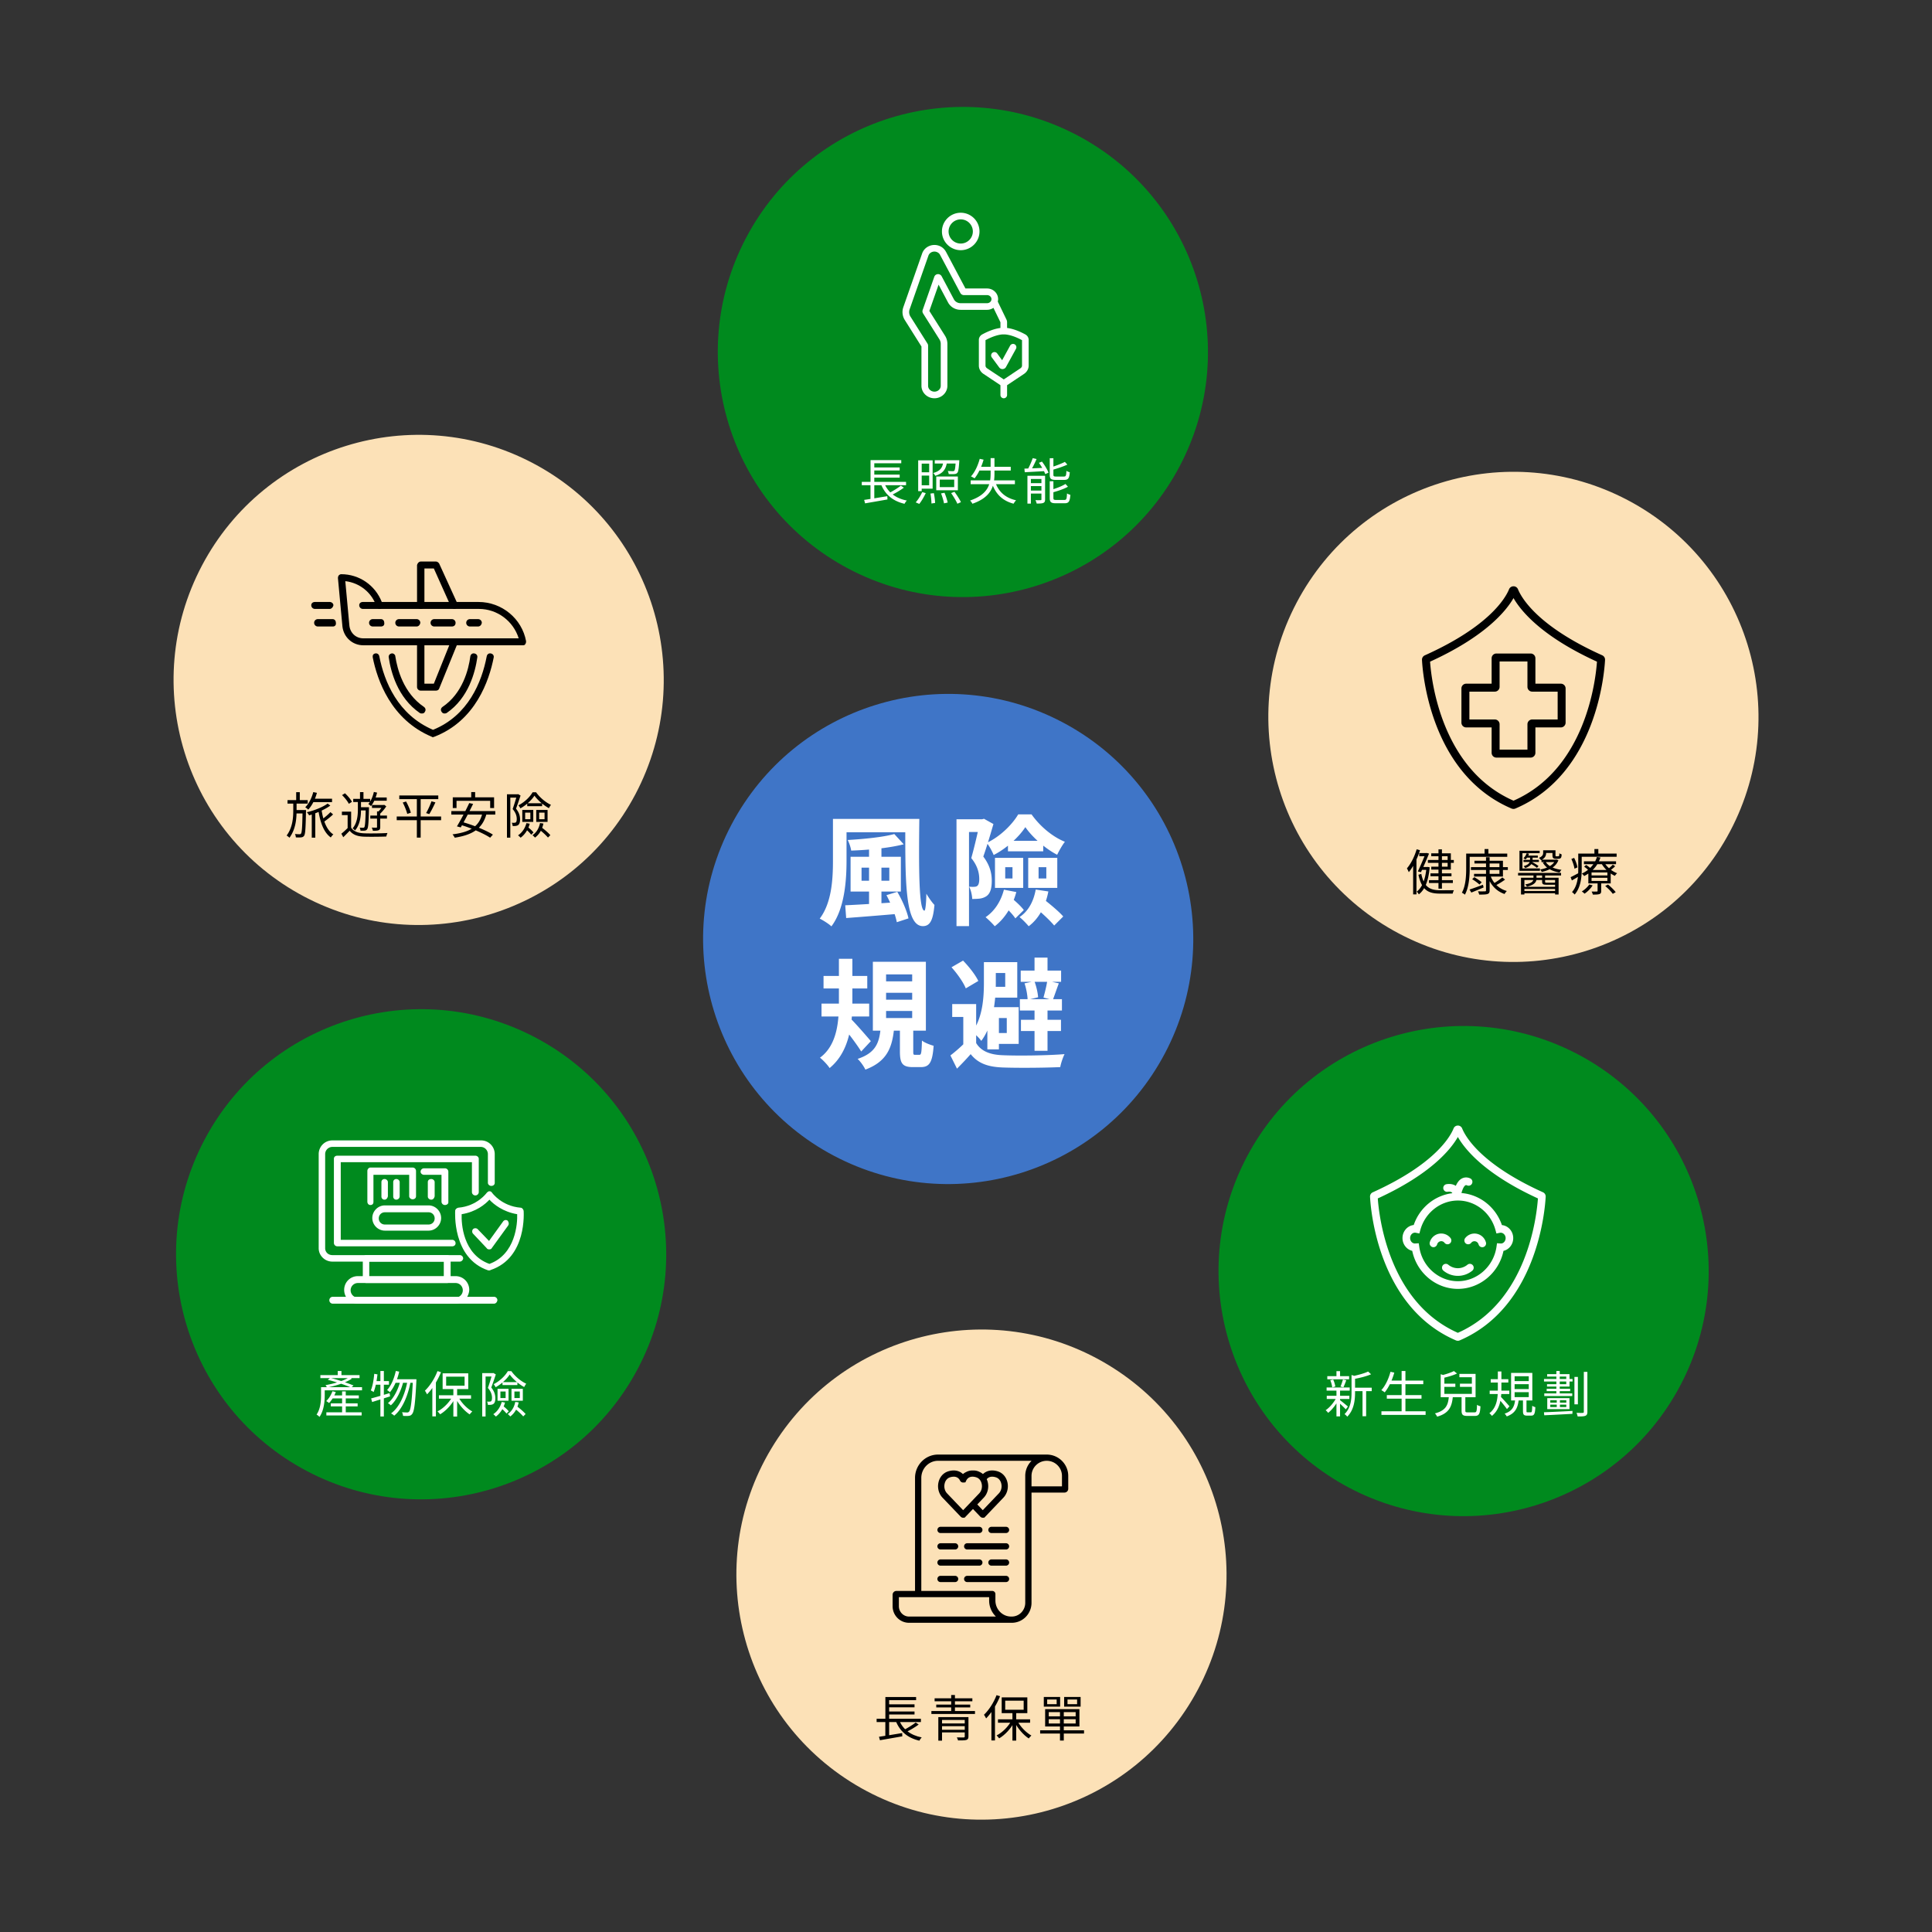 <svg xmlns="http://www.w3.org/2000/svg" width="781" height="781" fill="none" viewBox="0 0 781 781">
  <rect x="0" y="0" width="781" height="781" fill="#333333" stroke="none"/>
  <circle cx="383.297" cy="379.582" r="99.057" fill="#3F75C7" transform="rotate(27.805 383.297 379.582)"/>
  <circle cx="389.242" cy="142.298" r="99.057" fill="#008A1E" transform="rotate(27.805 389.242 142.298)"/>
  <g clip-path="url(#a)">
    <path fill="#fff" d="M388.371 86c-4.188 0-7.597 3.388-7.597 7.567s3.409 7.567 7.597 7.567c4.174 0 7.583-3.388 7.583-7.567S392.545 86 388.371 86Zm0 12.455c-2.711 0-4.912-2.196-4.912-4.888 0-2.692 2.201-4.888 4.912-4.888 2.697 0 4.898 2.196 4.898 4.888 0 2.692-2.201 4.888-4.898 4.888Zm26.09 36.724c-3.409-1.849-5.892-2.424-7.355-2.599v-2.303c0-.375-.081-.75-.255-1.098l-3.503-7.259c.081-.322.134-.657.134-.991 0-2.384-1.999-4.313-4.469-4.313h-8.737l-7.824-14.745-.175-.295a5.169 5.169 0 0 0-2.899-2.304c-2.724-.857-5.69.563-6.603 3.174l-7.596 21.697a6.025 6.025 0 0 0 .604 5.263l6.71 10.661v15.884c0 2.786 2.362 5.049 5.248 5.049 2.885 0 5.234-2.263 5.234-5.049v-16.942a6.157 6.157 0 0 0-.94-3.268l-6.348-10.045 3.731-10.633 3.812 7.178c.98 1.848 2.939 3 5.087 3h10.696c.966 0 1.852-.308 2.577-.803l2.832 5.839v2.303c-1.463.175-3.946.75-7.355 2.599-.845.455-1.369 1.312-1.369 2.223v10.393c0 1.312.685 2.544 1.852 3.335l6.872 4.58v3.951c0 .736.604 1.339 1.342 1.339.738 0 1.342-.603 1.342-1.339v-3.951l6.872-4.58c1.154-.777 1.852-2.023 1.852-3.335v-10.393c0-.911-.524-1.768-1.369-2.223Zm-15.448-12.616h-10.696c-1.155 0-2.202-.603-2.712-1.567l-4.952-9.322a1.664 1.664 0 0 0-1.57-.857 1.622 1.622 0 0 0-1.409 1.085l-4.684 13.393c-.175.455-.108.964.147 1.393l6.617 10.486a3.44 3.44 0 0 1 .537 1.835v16.942c0 1.312-1.141 2.37-2.55 2.37-1.409 0-2.564-1.058-2.564-2.37v-16.192c0-.308-.08-.603-.241-.857l-6.885-10.915a3.396 3.396 0 0 1-.336-2.96l7.597-21.697c.348-1.004 1.342-1.634 2.415-1.634.282 0 .564.041.832.134.591.188 1.101.576 1.396 1.085l8.254 15.509c.282.536.832.871 1.436.871h9.368c.98 0 1.785.723 1.785 1.634 0 .897-.805 1.634-1.785 1.634Zm14.132 25.232c0 .415-.241.817-.657 1.098l-6.724 4.487-6.724-4.487c-.416-.281-.658-.683-.658-1.098v-10.286c4.59-2.491 7.248-2.33 7.248-2.33l.134.013.121-.013c.027.013 2.67-.161 7.26 2.33v10.286Z"/>
    <path fill="#fff" d="m410.703 141.005-4.027 7.339a1.596 1.596 0 0 1-1.328.844c-.041.013-.068.013-.108.013a1.642 1.642 0 0 1-1.315-.67l-3.006-4.071a1.344 1.344 0 0 1 .295-1.875c.59-.442 1.436-.308 1.879.281l2.013 2.759 3.234-5.906a1.361 1.361 0 0 1 1.826-.536c.644.362.886 1.179.537 1.822Z"/>
  </g>
  <circle cx="611.789" cy="289.795" r="99.057" fill="#FCE1B7" transform="rotate(27.805 611.789 289.795)"/>
  <circle cx="591.656" cy="513.826" r="99.057" fill="#008A1E" transform="rotate(27.805 591.656 513.826)"/>
  <path fill="#008A1E" d="M257.862 553.238c-25.52 48.391-85.436 66.932-133.827 41.412-48.39-25.519-66.931-85.435-41.412-133.826 25.519-48.391 85.436-66.932 133.826-41.412 48.391 25.519 66.932 85.435 41.413 133.826Z"/>
  <circle cx="396.753" cy="636.521" r="99.057" fill="#FCE1B7" transform="rotate(30.888 396.753 636.521)"/>
  <circle cx="169.242" cy="274.856" r="99.057" fill="#FCE1B7" transform="rotate(27.805 169.242 274.856)"/>
  <g clip-path="url(#b)">
    <path fill="#000" d="M175.047 298c-.166 0-.331 0-.497-.165-16.572-6.935-22.04-22.951-23.863-32.033-.166-.825.166-1.486.994-1.651.829-.165 1.492.33 1.657 1.156 1.989 10.237 7.458 23.612 21.709 29.721 14.251-5.779 19.72-19.319 21.709-29.721.165-.826.828-1.321 1.657-1.156.828.165 1.325.826 1.16 1.651-1.823 9.247-7.292 25.593-24.029 32.033-.166 0-.331.165-.497.165Z"/>
    <path fill="#000" d="M179.687 288.423c-.497 0-.828-.165-1.16-.66-.497-.661-.331-1.486.332-1.982 8.12-5.448 10.605-15.19 11.268-20.474.166-.826.829-1.321 1.657-1.156.829.165 1.326.826 1.16 1.651-.828 5.779-3.48 16.347-12.428 22.456-.332.165-.663.165-.829.165Zm-9.114 0c-.332 0-.497 0-.829-.165-9.114-6.274-11.766-16.842-12.594-22.456-.166-.825.331-1.486 1.16-1.651.663-.165 1.491.495 1.491 1.156.829 5.284 3.315 14.86 11.6 20.474.663.496.829 1.321.332 1.982-.166.495-.663.66-1.16.66Zm40.931-27.574h-64.628c-4.474 0-7.954-3.302-8.452-7.595l-1.822-19.649c0-.331.165-.826.331-.991.331-.33.663-.495.994-.495 7.292 0 13.755 4.458 16.406 11.228h39.109c9.445 0 17.565 6.769 19.222 15.851 0 .33 0 .825-.331 1.156 0 .33-.497.495-.829.495Zm-71.92-25.923 1.658 17.997c.331 2.972 2.651 5.119 5.634 5.119h62.806c-2.155-6.935-8.618-11.888-16.075-11.888h-40.103c-.662 0-1.16-.331-1.325-.991-1.823-5.614-6.795-9.577-12.595-10.237Z"/>
    <path fill="#000" d="M193.275 253.253h-3.314c-.828 0-1.491-.66-1.491-1.486 0-.825.663-1.486 1.491-1.486h3.314c.829 0 1.492.661 1.492 1.486-.166.991-.829 1.486-1.492 1.486Zm-10.605 0h-7.125c-.829 0-1.492-.66-1.492-1.486 0-.825.663-1.486 1.492-1.486h7.125c.829 0 1.492.661 1.492 1.486 0 .991-.663 1.486-1.492 1.486Zm-14.251 0h-7.126c-.828 0-1.491-.66-1.491-1.486 0-.825.663-1.486 1.491-1.486h7.126c.828 0 1.491.661 1.491 1.486-.165.991-.828 1.486-1.491 1.486Zm-14.418 0h-3.314c-.829 0-1.492-.66-1.492-1.486 0-.825.663-1.486 1.492-1.486h3.314c.829 0 1.326.661 1.326 1.486.165.991-.497 1.486-1.326 1.486Zm-.497-7.099h-6.794a1.483 1.483 0 0 1-1.491-1.487c0-.825.663-1.32 1.491-1.32h6.794c.829 0 1.326.66 1.326 1.32 0 .826-.663 1.487-1.326 1.487Zm30.16-.001c-.497 0-.994-.33-1.326-.825l-6.96-15.521h-3.811v14.86c0 .826-.663 1.486-1.492 1.486-.828 0-1.491-.66-1.491-1.486v-16.181c.166-.826.829-1.486 1.491-1.486h6.132c.497 0 .994.33 1.326.826l7.457 16.346c.331.661 0 1.486-.663 1.816-.332.165-.497.165-.663.165Zm-7.457 33.024h-6.132a1.483 1.483 0 0 1-1.491-1.486v-18.163c0-.826.663-1.486 1.491-1.486.829 0 1.492.66 1.492 1.486v16.842h3.811l6.96-17.337c.332-.661 1.16-.991 1.823-.826.663.33.994 1.156.829 1.816l-7.457 18.328c-.166.496-.663.826-1.326.826Zm-41.594-25.924h-6.131c-.829 0-1.492-.66-1.492-1.486 0-.825.663-1.486 1.492-1.486h5.965c.829 0 1.326.661 1.326 1.486.166.991-.497 1.486-1.16 1.486Zm-1.326-7.099h-5.965a1.483 1.483 0 0 1-1.492-1.487c0-.825.663-1.32 1.492-1.32h5.965c.829 0 1.492.66 1.492 1.32-.166.826-.829 1.487-1.492 1.487Z"/>
  </g>
  <path fill="#fff" d="M339.509 331.039h28.8v5.394h-28.8v-5.394Zm-2.793 0h5.49v16.856c0 8.042-.77 19.504-6.116 26.584-.963-.963-3.42-2.504-4.72-3.131 4.912-6.501 5.346-16.181 5.346-23.453v-16.856Zm29.233 0h5.683c-.241 19.023-.241 37.083 2.07 37.083.386 0 .723-2.986.771-6.839.963 1.589 2.264 3.516 3.275 4.527-.53 5.876-1.638 8.573-4.672 8.573-7.609 0-7.079-20.42-7.127-43.344Zm-14.641 11.317h5.009v25.284h-5.009v-25.284Zm-3.034 8.38v5.298h11.221v-5.298h-11.221Zm-4.431-4.382h20.324v14.062h-20.324v-14.062Zm17.675-9.199 3.805 4.142c-5.972 1.541-14.256 2.312-21.239 2.552-.144-1.204-.818-3.13-1.396-4.286 6.694-.385 14.303-1.156 18.83-2.408Zm-19.842 28.8c5.491-.241 13.822-.771 21.768-1.301v4.72c-7.609.674-15.603 1.3-21.382 1.734l-.386-5.153Zm16.664-4.094 4.382-1.348c1.975 3.323 3.901 7.753 4.527 10.739l-4.72 1.541c-.529-2.889-2.311-7.464-4.189-10.932Zm49.122-21.961h14.256v4.238h-14.256V339.9Zm-1.107 10.644v4.575h2.937v-4.575h-2.937Zm-4.142-3.757h11.414v12.136h-11.414v-12.136Zm17.626 3.757v4.575h3.131v-4.575h-3.131Zm-4.19-3.757H427.4v12.136h-11.751v-12.136Zm-9.824 12.859 5.009.963c-1.542 5.827-4.672 10.739-8.717 13.822-.771-.964-2.649-2.794-3.709-3.66 3.66-2.457 6.213-6.454 7.417-11.125Zm-.096 6.453 3.226-3.034c1.734 1.397 3.901 3.419 4.913 4.816l-3.42 3.371c-.915-1.445-2.986-3.612-4.719-5.153Zm12.955-6.501 5.104.77c-1.155 6.068-3.852 10.98-7.946 14.063-.77-.964-2.649-2.89-3.708-3.709 3.564-2.359 5.683-6.309 6.55-11.124Zm-.723 6.79 3.516-3.227c2.745 2.119 6.549 5.25 8.331 7.321l-3.66 3.66c-1.733-2.119-5.345-5.442-8.187-7.754Zm-3.467-32.026c-2.649 4.045-7.61 8.62-12.811 11.269-.578-1.445-1.782-3.66-2.793-4.912 5.297-2.456 10.258-7.32 12.714-11.51h5.394c3.371 4.768 8.428 9.054 13.485 11.077-1.108 1.396-2.312 3.563-3.131 5.249-4.768-2.456-10.017-7.031-12.858-11.173Zm-27.837-3.179h11.173v5.153h-6.116v38.047h-5.057v-43.2Zm9.392 0h.963l.77-.192 3.805 2.119c-1.204 4.141-2.745 9.391-4.094 13.147 2.842 3.757 3.42 7.032 3.42 9.825 0 3.082-.626 5.105-2.119 6.164-.771.53-1.686.867-2.745 1.012-.819.096-1.927.144-3.035.144-.048-1.396-.481-3.564-1.252-4.96.819.048 1.445.096 1.975.048.53 0 1.011-.096 1.348-.385.53-.434.771-1.397.771-2.746 0-2.263-.578-5.249-3.227-8.476 1.252-4.334 2.745-10.98 3.42-14.062v-1.638Zm-63.138 63.346h17.675v5.057h-17.675v-5.057Zm-.818 11.173h19.263v5.201h-19.263v-5.201Zm7.031-18.108h5.442v17.386c0 9.006-1.108 20.13-9.199 26.776-.77-1.204-2.6-3.178-3.901-4.189 7.176-5.25 7.658-15.267 7.658-22.587v-17.386Zm4.671 24.128c1.638 1.493 7.032 7.706 8.236 9.15l-3.901 4.19c-1.782-2.937-5.828-8.235-7.898-10.643l3.563-2.697Zm14.4-10.402v2.793h10.547v-2.793h-10.547Zm0 7.368v2.841h10.547v-2.841h-10.547Zm0-14.785v2.793h10.547v-2.793h-10.547Zm-5.346-5.105h21.431v27.836h-21.431v-27.836Zm10.933 26.054h5.393v10.066c0 1.348.049 1.493.771 1.493h1.686c.77 0 .915-.675 1.059-5.779 1.011.866 3.323 1.733 4.72 2.119-.482 6.886-1.782 8.62-5.201 8.62h-3.227c-4.286 0-5.201-1.637-5.201-6.357v-10.162Zm-7.802.964h5.442c-.771 7.513-2.745 13.244-11.607 16.567-.578-1.301-2.022-3.323-3.13-4.335 7.465-2.456 8.717-6.694 9.295-12.232Zm38.624-9.921v17.674h-5.202v-12.473h-4.478v-5.201h9.68Zm0 15.748c1.926 3.227 5.538 4.72 10.547 4.912 6.068.289 18.252.145 25.187-.433-.626 1.252-1.493 3.708-1.734 5.249-6.26.289-17.241.385-23.405.145-5.924-.241-9.873-1.686-12.811-5.394-1.637 1.878-3.419 3.756-5.538 5.875l-2.649-5.345a59.248 59.248 0 0 0 5.731-5.009h4.672Zm-9.969-30.63 4.671-2.697c2.36 2.408 5.057 5.828 6.165 8.236l-5.057 2.986c-.963-2.408-3.468-5.972-5.779-8.525Zm13.099-2.07h4.816v8.331c0 6.743-.915 16.904-5.875 23.502-.675-1.011-2.649-2.986-3.661-3.564 4.287-5.923 4.72-14.159 4.72-20.034v-8.235Zm2.938 0h10.547v14.351h-10.547v-4.382h5.683v-5.587h-5.683v-4.382Zm.867 18.204h10.258v14.833h-10.258v-4.382h5.442v-6.069h-5.442v-4.382Zm-2.408 0h4.671v17.048h-4.671v-17.048Zm13.484-14.785h16.327v4.527h-16.327v-4.527Zm.097 19.89h16.181v4.527h-16.181v-4.527Zm-.434-8.332h17.001v4.575h-17.001v-4.575Zm5.924-16.808h5.249v7.562h-5.249v-7.562Zm0 18.446h5.249v19.215h-5.249v-19.215Zm-4.045-8.043 3.997-.867c.77 2.023 1.396 4.768 1.493 6.502l-4.238 1.011c-.048-1.83-.53-4.527-1.252-6.646Zm9.198-1.06 4.671 1.06c-.915 2.408-1.781 5.009-2.456 6.742l-3.756-1.011c.53-1.878 1.252-4.768 1.541-6.791ZM348.37 194.8h17.9v1.34h-17.9v-1.34Zm4.36-5.84h10.96v1.22h-10.96v-1.22Zm0 2.9h10.96v1.22h-10.96v-1.22Zm-3.4 10.22c2.3-.32 5.94-.94 9.36-1.5l.06 1.32c-3.2.58-6.64 1.16-9.04 1.58l-.38-1.4Zm8.08-6.92c1.4 3.76 4.56 6.28 9.18 7.18-.32.3-.74.9-.94 1.32-4.84-1.12-7.98-3.86-9.6-8.14l1.36-.36Zm6.76 1.16 1.2.82c-1.5 1.12-3.5 2.28-5.06 3.02l-1.02-.8c1.52-.76 3.64-2.06 4.88-3.04ZM351.91 186h12.42v1.28h-10.9v8.08h-1.52V186Zm-.02 9.22h1.54v6.88l-1.54.18v-7.06Zm19.28-9.14h1.42v12.46h-1.42v-12.46Zm.76 0h5.08v11.46h-5.08v-1.38h3.68v-8.74h-3.68v-1.34Zm-.02 4.84h4.42v1.34h-4.42v-1.34Zm5.96-4.88h8.96v1.34h-8.96v-1.34Zm8.48 0h1.44s0 .38-.02.58c-.2 2.9-.38 4.1-.82 4.56-.3.32-.66.42-1.18.46-.46.04-1.34.04-2.26 0-.04-.38-.18-.9-.38-1.26.86.08 1.68.1 2 .1.3 0 .48-.04.62-.18.3-.3.46-1.32.6-4.06v-.2Zm-5 .42h1.5c-.36 2.92-1.34 4.84-4.78 5.88-.14-.34-.52-.86-.84-1.12 3.06-.84 3.86-2.4 4.12-4.76Zm-1.46 7.42v3.04h5.84v-3.04h-5.84Zm-1.42-1.26h8.74v5.56h-8.74v-5.56Zm-2.34 6.9 1.38-.16c.26 1.3.48 2.96.5 3.96l-1.48.22c0-1.02-.16-2.72-.4-4.02Zm4.28-.06 1.4-.26c.54 1.24 1.08 2.92 1.28 3.96l-1.48.32c-.18-1.02-.68-2.74-1.2-4.02Zm4.08-.12 1.34-.54c.96 1.3 2.12 3.08 2.62 4.2l-1.44.64c-.46-1.12-1.58-2.96-2.52-4.3Zm-11.68-.4 1.42.4c-.7 1.5-1.7 3.22-2.62 4.36l-1.44-.62c.92-1.02 1.96-2.68 2.64-4.14Zm19.58-4.74h17.88v1.52h-17.88v-1.52Zm3.66-8.72 1.56.34c-.84 2.94-2.16 5.74-3.66 7.56-.32-.24-1.06-.62-1.44-.8 1.56-1.7 2.8-4.36 3.54-7.1Zm-.2 3.24h12.74v1.5h-13.46l.72-1.5Zm6.36 5.8c1.22 4.02 4 6.72 8.54 7.72-.34.32-.78.96-1.02 1.38-4.7-1.24-7.48-4.16-8.9-8.76l1.38-.34Zm-1.76-9.32h1.56v6.24c0 4.6-.94 9.44-8.92 12.2-.16-.38-.62-1-.94-1.3 7.48-2.54 8.3-6.84 8.3-10.92v-6.22Zm17.02 0 1.56.36c-.72 1.66-1.66 3.6-2.46 4.86l-1.28-.38c.76-1.28 1.7-3.38 2.18-4.84Zm-3.36 4.24c2.1-.06 5.28-.2 8.42-.34l-.02 1.34c-2.98.18-6.08.34-8.26.46l-.14-1.46Zm1.22 2.9h6.34v1.28h-4.94v9.96h-1.4v-11.24Zm5.66 0h1.48v9.54c0 .76-.16 1.18-.7 1.42-.56.24-1.44.26-2.7.26-.08-.4-.3-1-.5-1.38.94.04 1.8.02 2.08 0 .26 0 .34-.06.34-.32v-9.52Zm-5 2.98h5.78v1.18h-5.78v-1.18Zm0 3h5.78v1.2h-5.78v-1.2Zm8.36-13.08h1.48v6.62c0 .64.16.78 1.08.78h3.18c.78 0 .92-.34 1-2.32.32.26.92.48 1.36.58-.18 2.44-.62 3.1-2.24 3.1h-3.44c-1.92 0-2.42-.46-2.42-2.12v-6.64Zm6.12 1.48 1 1.1c-1.7.8-4.1 1.58-6.16 2.16-.08-.32-.28-.76-.46-1.06 1.98-.62 4.26-1.5 5.62-2.2Zm-6.12 7.82h1.48v6.76c0 .68.18.8 1.14.8h3.28c.86 0 .98-.38 1.08-2.64.34.24.94.48 1.36.56-.2 2.7-.64 3.42-2.32 3.42h-3.56c-1.94 0-2.46-.46-2.46-2.12v-6.78Zm6.36 1.1 1 1.12c-1.68.96-4.24 1.78-6.4 2.36-.08-.3-.3-.78-.46-1.08 2.08-.6 4.5-1.52 5.86-2.4Zm-10.74-8.54 1.24-.5c1.06 1.4 2.18 3.24 2.64 4.48l-1.32.58c-.42-1.22-1.5-3.14-2.56-4.56Zm127.1 373.86h7.44v1.4h-7.44v-1.4Zm-10.52-4.66h8.82v1.28h-8.82v-1.28Zm-.22 7.94h9.14v1.3h-9.14v-1.3Zm-.06-3.36h9.34v1.28h-9.34v-1.28Zm14.52.64h1.46v10.98h-1.46v-10.98Zm-10.54-7.24h1.46v2.68h-1.46v-2.68Zm0 7.64h1.46v10.66h-1.46v-10.66Zm6.1-6.08 1.84.56c-.02.16-.14.24-.42.28v6.18c0 3-.36 7.06-3.18 9.84-.18-.34-.72-.84-1.08-1.04 2.56-2.52 2.84-5.98 2.84-8.82v-7Zm6.7-1.4 1.2 1.1c-1.88.84-4.68 1.52-7.08 1.94-.08-.32-.28-.84-.46-1.14 2.24-.48 4.88-1.18 6.34-1.9Zm-11.48 11.48c.64.44 2.82 2.22 3.32 2.68l-.88 1.12c-.64-.74-2.52-2.5-3.26-3.12l.82-.68Zm-3.82-7.98 1.18-.26c.42.88.76 2.06.86 2.82l-1.26.34c-.06-.78-.38-1.98-.78-2.9Zm5.12-.3 1.36.3c-.38 1-.8 2.12-1.16 2.86l-1.2-.28c.36-.8.78-2.04 1-2.88Zm-2.6 7.26 1.08.42c-1.02 2.22-2.86 4.58-4.46 5.82-.24-.34-.68-.82-1.02-1.06 1.62-1.06 3.44-3.22 4.4-5.18Zm21.22-6.8h13.86v1.46h-13.86v-1.46Zm-.88 5.86h14.02v1.44h-14.02v-1.44Zm-2.18 6.54h17.86v1.46h-17.86v-1.46Zm8.16-16.28h1.54v17.02h-1.54v-17.02Zm-4.5.32 1.54.34c-.88 3.1-2.28 6.06-3.88 7.98-.3-.26-.98-.7-1.36-.9 1.64-1.78 2.94-4.56 3.7-7.42Zm20.3 8.92h12.6v-6.72h-5.04v-1.36h6.54v9.44h-14.1v-1.36Zm5.34-9.22 1.26 1c-1.6.78-3.86 1.4-5.8 1.84-.08-.32-.28-.8-.46-1.1 1.8-.46 3.86-1.12 5-1.74Zm-5.34 1.28 1.48.46v8.22h-1.48v-8.68Zm.84 3.82h5.08v1.3h-5.08v-1.3Zm6.94 0h5.58v1.3h-5.58v-1.3Zm.66 5.06h1.52v5.84c0 .6.14.7.96.7h2.74c.82 0 .94-.38 1.02-3.06.32.26.98.5 1.4.6-.18 3.12-.62 3.9-2.28 3.9h-3.04c-1.84 0-2.32-.48-2.32-2.14v-5.84Zm-5.14.12h1.62c-.4 4.02-1.44 6.76-6.36 8.16-.16-.4-.58-1.02-.9-1.32 4.52-1.16 5.34-3.44 5.64-6.84Zm16.92-6.98h7.12v1.34h-7.12v-1.34Zm-.42 4.62h7.94v1.38h-7.94v-1.38Zm3.3-7.74h1.44v6.9c0 3.54-.32 8.22-3.84 11.06-.2-.32-.68-.82-1.02-1.1 3.28-2.44 3.42-6.84 3.42-9.94v-6.92Zm1.1 10.14c.68.62 3.06 3.3 3.6 3.94l-1.02 1.12c-.7-1.04-2.7-3.48-3.5-4.34l.92-.72Zm5.68-5v1.98h5.72v-1.98h-5.72Zm0 3.22v2h5.72v-2h-5.72Zm0-6.44v1.96h5.72v-1.96h-5.72Zm-1.42-1.34h8.58v11.14h-8.58V555Zm4.8 10.54h1.42v4.84c0 .48.04.54.48.54h1.28c.42 0 .5-.3.56-2.66.28.26.88.48 1.26.58-.12 2.74-.48 3.42-1.68 3.42h-1.64c-1.36 0-1.68-.44-1.68-1.86v-4.86Zm-3.16.28h1.44c-.36 3.2-1.32 5.5-4.84 6.76-.16-.32-.56-.86-.86-1.12 3.2-1.04 3.98-3 4.26-5.64Zm23.96-9.2h1.4v11.08h-1.4v-11.08Zm3.8-2.04h1.44v16.14c0 .94-.24 1.36-.8 1.6-.58.24-1.52.3-3.14.28-.06-.38-.26-1.04-.46-1.46 1.16.04 2.2.04 2.52.02.32-.02.44-.12.44-.44v-16.14Zm-16.1 2.86h11.54v1.04h-11.54v-1.04Zm1.08 3.96h9.5v.96h-9.5v-.96Zm-.96 1.88h11.3v1.06h-11.3v-1.06Zm5.04 2.24h1.28v3.82h-1.28v-3.82Zm-.16-11.3h1.36v9.72h-1.36v-9.72Zm-5.02 16.68c2.8-.1 7.26-.3 11.54-.54l-.04 1.18c-4.14.22-8.52.46-11.38.58l-.12-1.22Zm1.3-15.4h9.04v5.02h-9.1v-.96h7.78v-3.1h-7.72v-.96Zm1.26 12.32v.98h6.48v-.98h-6.48Zm0-1.78v.96h6.48v-.96h-6.48Zm-1.22-.84h8.98v4.44h-8.98v-4.44Z"/>
  <path fill="#000" d="M354.37 694.8h17.9v1.34h-17.9v-1.34Zm4.36-5.84h10.96v1.22h-10.96v-1.22Zm0 2.9h10.96v1.22h-10.96v-1.22Zm-3.4 10.22c2.3-.32 5.94-.94 9.36-1.5l.06 1.32c-3.2.58-6.64 1.16-9.04 1.58l-.38-1.4Zm8.08-6.92c1.4 3.76 4.56 6.28 9.18 7.18-.32.3-.74.9-.94 1.32-4.84-1.12-7.98-3.86-9.6-8.14l1.36-.36Zm6.76 1.16 1.2.82c-1.5 1.12-3.5 2.28-5.06 3.02l-1.02-.8c1.52-.76 3.64-2.06 4.88-3.04ZM357.91 686h12.42v1.28h-10.9v8.08h-1.52V686Zm-.02 9.22h1.54v6.88l-1.54.18v-7.06Zm21.42-1.08h11.16v1.14h-9.66v8.36h-1.5v-9.5Zm10.68 0h1.5v7.82c0 .82-.22 1.2-.84 1.4-.64.2-1.72.2-3.36.2-.08-.36-.3-.86-.5-1.22 1.22.02 2.42.02 2.74.02.36-.02.46-.1.46-.4v-7.82Zm-9.76 2.56h10.26v1.1h-10.26v-1.1Zm-3.72-5.02h17.62v1.18h-17.62v-1.18Zm1.3-5.14h15.26v1.2h-15.26v-1.2Zm.66 2.54h13.74v1.14h-13.74v-1.14Zm1.76 10.18h10.26v1.06h-10.26v-1.06Zm4.28-14.06h1.52v7.22h-1.52v-7.22Zm24.76 6.88h1.52v11.54h-1.52v-11.54Zm-5.84 2.94h12.98v1.38h-12.98v-1.38Zm7.78.54c1.2 2.4 3.54 4.82 5.72 6.02-.32.28-.8.82-1.06 1.18-2.18-1.4-4.5-4.1-5.82-6.76l1.16-.44Zm-2.28-.1 1.18.44c-1.34 2.76-3.82 5.44-6.2 6.82-.26-.36-.72-.88-1.04-1.18 2.34-1.16 4.8-3.64 6.06-6.08Zm-2.58-7.96v3.66h7.46v-3.66h-7.46Zm-1.42-1.34h10.36v6.36h-10.36v-6.36Zm-2.08-.9 1.42.44c-1.36 3.38-3.46 6.74-5.64 8.96-.16-.34-.58-1.12-.86-1.48 2-1.9 3.92-4.88 5.08-7.92Zm-2.08 5.16 1.42-1.42.02.02v14.54h-1.44v-13.14Zm27.72 1.18h1.54v12h-1.54v-12Zm-4.54 3.38v1.74h10.88v-1.74h-10.88Zm0-2.86v1.7h10.88v-1.7h-10.88Zm-1.46-1.22h13.86v7.02h-13.86v-7.02Zm-2.02 8.56h17.74v1.32h-17.74v-1.32Zm2.84-12.46v1.9h3.84V687h-3.84Zm-1.36-1h6.6v3.9h-6.6V686Zm9.58 1v1.9h3.88V687h-3.88Zm-1.36-1h6.66v3.9h-6.66V686Z"/>
  <path fill="#fff" d="M130.57 560.76h15.78v1.26h-15.78v-1.26Zm-1.06-4.88h15.84v1.22h-15.84v-1.22Zm4.66 8.2h10.88v1.22h-10.88v-1.22Zm-.44 3.22h10.84v1.22h-10.84v-1.22Zm-1.8 3.62h14.26v1.28h-14.26v-1.28Zm4.6-16.7h1.5v2.52h-1.5v-2.52Zm1.76 8.24h1.48v8.98h-1.48v-8.98Zm-8.5-1.7h1.48V564c0 2.54-.34 6.24-2.12 8.78-.24-.3-.86-.78-1.18-.96 1.62-2.34 1.82-5.56 1.82-7.84v-3.22Zm4.6 1.64 1.34.32c-.62 1.7-1.64 3.36-2.72 4.44-.24-.22-.8-.6-1.14-.78 1.06-1 1.98-2.48 2.52-3.98Zm-1.88-4.6.96-.8c3.14.76 7.18 2.12 9.44 3.08l-.94.86c-2.2-1-6.22-2.38-9.46-3.14Zm8.64-1.08 1.08.58c-2.38 1.66-6.56 2.92-10.04 3.6-.12-.26-.4-.72-.6-.96 3.34-.6 7.6-1.78 9.56-3.22Zm18.86-2.52 1.36.28c-.74 3.28-2.06 6.32-3.74 8.3-.24-.22-.84-.66-1.16-.86 1.68-1.8 2.86-4.68 3.54-7.72Zm6.9 3.36h1.42s0 .56-.02.78c-.46 9.12-.88 12.26-1.7 13.24-.4.54-.78.72-1.4.78-.52.08-1.4.06-2.28 0-.04-.44-.18-1.08-.42-1.48.9.08 1.72.1 2.1.1.32 0 .52-.08.76-.34.66-.76 1.12-3.94 1.54-12.72v-.36Zm-7.04 0h7.64v1.42h-8.28l.64-1.42Zm2.02.44 1.14.58c-.86 3.54-2.76 7.54-5.04 9.52-.3-.3-.78-.66-1.18-.88 2.34-1.84 4.26-5.72 5.08-9.22Zm2.86.12 1.2.56c-1 5.38-3.24 10.9-6.6 13.6-.3-.32-.84-.7-1.28-.92 3.5-2.5 5.72-7.92 6.68-13.24Zm-14.72 7.18c1.88-.48 4.74-1.32 7.46-2.14l.2 1.32c-2.54.8-5.24 1.64-7.26 2.28l-.4-1.46Zm3.74-11.08h1.4v18.38h-1.4v-18.38Zm-2.48 1.14 1.3.22c-.3 2.66-.8 5.36-1.56 7.14a7.75 7.75 0 0 0-1.14-.66c.76-1.7 1.16-4.24 1.4-6.7Zm.12 2.94h5.82v1.46h-6.06l.24-1.46Zm31.86 2.78h1.52v11.54h-1.52v-11.54Zm-5.84 2.94h12.98v1.38h-12.98v-1.38Zm7.78.54c1.2 2.4 3.54 4.82 5.72 6.02-.32.28-.8.82-1.06 1.18-2.18-1.4-4.5-4.1-5.82-6.76l1.16-.44Zm-2.28-.1 1.18.44c-1.34 2.76-3.82 5.44-6.2 6.82-.26-.36-.72-.88-1.04-1.18 2.34-1.16 4.8-3.64 6.06-6.08Zm-2.58-7.96v3.66h7.46v-3.66h-7.46Zm-1.42-1.34h10.36v6.36h-10.36v-6.36Zm-2.08-.9 1.42.44c-1.36 3.38-3.46 6.74-5.64 8.96-.16-.34-.58-1.12-.86-1.48 2-1.9 3.92-4.88 5.08-7.92Zm-2.08 5.16 1.42-1.42.02.02v14.54h-1.44v-13.14Zm28.36-.7h6.02v1.18h-6.02v-1.18Zm-.84 3.78v2.66h2.1v-2.66h-2.1Zm-1.16-1.08h4.44v4.82h-4.44v-4.82Zm6.82 1.08v2.66h2.18v-2.66h-2.18Zm-1.18-1.08h4.58v4.82h-4.58v-4.82Zm-3.96 5.32 1.34.24c-.66 2.44-2 4.4-3.7 5.66-.22-.26-.72-.72-1.04-.96 1.64-1.1 2.84-2.84 3.4-4.94Zm-.28 2.44.88-.8c.82.64 1.8 1.54 2.24 2.14l-.92.9c-.44-.62-1.4-1.58-2.2-2.24Zm5.76-2.46 1.38.2c-.52 2.48-1.7 4.42-3.4 5.68-.2-.24-.72-.76-1.02-.98 1.58-1.06 2.62-2.76 3.04-4.9Zm-.4 2.54.94-.86c1.28.94 2.88 2.3 3.64 3.22l-.96.96c-.76-.92-2.32-2.34-3.62-3.32Zm-1.84-13.62c-1.16 1.82-3.38 3.88-5.7 5.14-.16-.36-.5-.9-.78-1.24 2.36-1.18 4.62-3.32 5.72-5.26h1.42c1.48 2.1 3.84 4.08 6.02 5.08-.3.36-.62.92-.84 1.34-2.14-1.16-4.5-3.16-5.84-5.06Zm-11.12-.56h4.5v1.36h-3.14v16.18h-1.36v-17.54Zm4.04 0h.26l.2-.06 1 .58c-.54 1.64-1.22 3.68-1.84 5.3 1.34 1.66 1.64 3.08 1.64 4.32.02 1.06-.22 1.92-.76 2.3-.26.2-.6.3-1 .36-.34.04-.82.04-1.24.04-.02-.38-.16-.96-.36-1.34.4.04.76.06 1.04.02.24 0 .46-.04.6-.16.28-.22.38-.78.38-1.38 0-1.08-.32-2.44-1.66-4 .66-1.82 1.36-4.2 1.74-5.58v-.4Z"/>
  <path fill="#000" d="M126.21 322.88h8.02v1.38h-8.02v-1.38Zm-.18 5.42h1.42v10.32h-1.42V328.3Zm.6-8.1 1.48.3c-.72 2.68-1.98 5.16-3.5 6.78-.26-.26-.86-.74-1.22-.94 1.48-1.48 2.62-3.74 3.24-6.14Zm3.34 7.08c.66 4.42 2.08 8.32 4.8 10.04-.36.26-.82.84-1.04 1.22-2.88-2.04-4.3-6.14-5.06-11.08l1.3-.18Zm3.6 1.02 1.08.92c-1.12 1.1-2.68 2.3-3.84 3.08l-.92-.86c1.14-.8 2.76-2.14 3.68-3.14Zm-17.34-4.86h8.16v1.42h-8.16v-1.42Zm3.04 4.02h3.58v1.38h-3.58v-1.38Zm.46-7.22h1.46v3.74h-1.46v-3.74Zm2.58 7.22h1.4s0 .48-.02.68c-.14 6.74-.26 9.02-.76 9.72-.32.44-.66.58-1.18.64-.48.06-1.32.04-2.14.02-.04-.42-.16-1-.38-1.38.8.08 1.54.1 1.86.1.3 0 .46-.06.6-.28.36-.48.52-2.7.62-9.2v-.3Zm-3.76-3.1h1.34v3.26c0 3.4-.32 7.52-2.88 11.04-.26-.3-.76-.66-1.14-.9 2.42-3.26 2.68-7.18 2.68-10.14v-3.26Zm13.88.48 1.1.8c-1.98 1.52-5.74 3.16-8.58 3.96-.2-.4-.58-.94-.92-1.26 2.84-.62 6.6-2.12 8.4-3.5Zm9.52 3.26v7.08h-1.42v-5.68h-2.32v-1.4h3.74Zm0 6.48c.98 1.5 2.78 2.18 5.16 2.28 2.3.1 7.06.04 9.54-.12-.18.32-.4 1-.48 1.42-2.3.1-6.72.14-9.04.06-2.66-.1-4.5-.82-5.78-2.4-.82.86-1.66 1.72-2.58 2.62l-.78-1.42c.82-.64 1.82-1.56 2.7-2.44h1.26Zm-3.68-13.16 1.18-.74c1.12 1.02 2.32 2.44 2.82 3.46l-1.26.8c-.48-1-1.64-2.48-2.74-3.52Zm4.52 1.52h6.86v1.28h-6.86v-1.28Zm2.56 3.38h3.04v1.28h-3.04v-1.28Zm.18-6.1h1.4v3.46h-1.4v-3.46Zm2.32 6.1h1.32s-.02.44-.02.62c-.14 5.74-.28 7.66-.72 8.26-.28.4-.58.54-1.06.58-.38.06-1.02.04-1.64.02-.04-.38-.16-.92-.36-1.24.62.06 1.16.06 1.4.06.26 0 .4-.04.52-.24.28-.42.44-2.3.56-7.78v-.28Zm2.72-3.94h5.76v1.3h-5.76v-1.3Zm-.88 7.3h6.74v1.24h-6.74v-1.24Zm.68-4.26h4.78v1.18h-4.78v-1.18Zm.76-5.28 1.3.28c-.5 2.1-1.38 4.12-2.46 5.44a6.65 6.65 0 0 0-1.08-.82c1.06-1.22 1.82-3.02 2.24-4.9Zm1.28 7.86h1.3v6.34c0 .66-.12 1.04-.62 1.26-.48.22-1.24.24-2.36.24-.06-.38-.26-.9-.46-1.28.84.02 1.6.02 1.84.02s.3-.06.3-.26V328Zm2.34-2.58h.3l.26-.08.84.62c-.72 1.14-1.82 2.4-2.74 3.2-.2-.24-.56-.62-.78-.78.78-.7 1.68-1.86 2.12-2.7v-.26Zm-10.08-1.9h1.26v3.7c0 2.66-.32 6.06-2.42 8.5-.22-.26-.66-.68-.96-.86 1.88-2.26 2.12-5.32 2.12-7.66v-3.68Zm16.74-1.96h15.76v1.48h-15.76v-1.48Zm-1.04 8.5h17.94v1.5h-17.94v-1.5Zm2.44-5.64 1.34-.42c.82 1.46 1.64 3.36 1.92 4.54l-1.44.48c-.28-1.18-1.06-3.12-1.82-4.6Zm11.6-.5 1.6.44c-.76 1.62-1.7 3.54-2.48 4.74l-1.28-.42c.74-1.26 1.68-3.32 2.16-4.76Zm-5.9-1.78h1.54v16.46h-1.54v-16.46Zm21.98-1.94h1.58v3.22h-1.58v-3.22Zm-7.46 2.12h16.7v4.32h-1.58v-2.9h-13.6v2.9h-1.52v-4.32Zm6.66 2.32 1.56.34c-1.48 3.04-3.58 7.08-5 9.5l-1.54-.42c1.46-2.4 3.62-6.48 4.98-9.42Zm5.3 4.14 1.66.24c-1.64 6.2-5.92 8.52-12.82 9.62-.16-.36-.62-1.02-.9-1.36 6.78-.84 10.76-2.94 12.06-8.5Zm-12.54-.9h17.76v1.42h-17.76v-1.42Zm3.42 5.48 1.02-1.06c4.2 1.16 9.56 3.32 12.36 5.1l-1.12 1.24c-2.66-1.78-7.96-4.04-12.26-5.28Zm27.26-8.64h6.02v1.18h-6.02v-1.18Zm-.84 3.78v2.66h2.1v-2.66h-2.1Zm-1.16-1.08h4.44v4.82h-4.44v-4.82Zm6.82 1.08v2.66h2.18v-2.66h-2.18Zm-1.18-1.08h4.58v4.82h-4.58v-4.82Zm-3.96 5.32 1.34.24c-.66 2.44-2 4.4-3.7 5.66-.22-.26-.72-.72-1.04-.96 1.64-1.1 2.84-2.84 3.4-4.94Zm-.28 2.44.88-.8c.82.64 1.8 1.54 2.24 2.14l-.92.9c-.44-.62-1.4-1.58-2.2-2.24Zm5.76-2.46 1.38.2c-.52 2.48-1.7 4.42-3.4 5.68-.2-.24-.72-.76-1.02-.98 1.58-1.06 2.62-2.76 3.04-4.9Zm-.4 2.54.94-.86c1.28.94 2.88 2.3 3.64 3.22l-.96.96c-.76-.92-2.32-2.34-3.62-3.32Zm-1.84-13.62c-1.16 1.82-3.38 3.88-5.7 5.14-.16-.36-.5-.9-.78-1.24 2.36-1.18 4.62-3.32 5.72-5.26h1.42c1.48 2.1 3.84 4.08 6.02 5.08-.3.36-.62.92-.84 1.34-2.14-1.16-4.5-3.16-5.84-5.06Zm-11.12-.56h4.5v1.36h-3.14v16.18h-1.36v-17.54Zm4.04 0h.26l.2-.06 1 .58c-.54 1.64-1.22 3.68-1.84 5.3 1.34 1.66 1.64 3.08 1.64 4.32.02 1.06-.22 1.92-.76 2.3-.26.2-.6.3-1 .36-.34.04-.82.04-1.24.04-.02-.38-.16-.96-.36-1.34.4.04.76.06 1.04.02.24 0 .46-.04.6-.16.28-.22.38-.78.38-1.38 0-1.08-.32-2.44-1.66-4 .66-1.82 1.36-4.2 1.74-5.58v-.4Zm372.52 22.28h1.4v15.88h-1.4v-15.88Zm-4.28 4.28h10.48v1.16h-10.48v-1.16Zm.44 8.16h9.66v1.16h-9.66v-1.16Zm.6-2.74h8.5v1.16h-8.5v-1.16Zm-4.54-8.2h2.9v1.26h-2.9v-1.26Zm.76 5.62h2.56v1.16h-2.56v-1.16Zm1.82-5.62h.18l.24-.06.96.26c-.82 2.08-2.18 5.18-3.26 7.52l-1.26-.3c1.1-2.32 2.48-5.6 3.14-7.24v-.18Zm.34 5.62h.26l.24-.04.8.16c-.48 5.54-1.9 9-4.38 10.94-.18-.32-.56-.82-.86-1.1 2.16-1.58 3.54-4.96 3.94-9.72v-.24Zm-2.08 2.78c1.08 5.42 3.56 6.62 7.64 6.62.64 0 4.7 0 5.56-.02-.22.34-.44.98-.52 1.38h-5.1c-4.78 0-7.42-1.42-8.74-7.62l1.16-.36Zm4.02-8.3h7.92v6.58h-7.92v-1.18h6.62v-4.24h-6.62v-1.16Zm-5.9-1.64 1.36.38c-1.04 3.3-2.7 6.66-4.54 8.88-.14-.34-.52-1.16-.76-1.54 1.64-1.9 3.08-4.78 3.94-7.72Zm-1.42 5.06 1.32-1.32.02.02v14.48h-1.34v-13.18Zm23.36 2.16h14.92v1.14h-14.92v-1.14Zm1.42-2.58h11.52v6.38h-11.68v-1.1h10.26v-4.18h-10.1v-1.1Zm4.68-1.42h1.46v13.34c0 .94-.24 1.32-.86 1.52-.64.22-1.72.24-3.36.24-.08-.36-.28-.94-.5-1.32 1.24.04 2.46.02 2.8 0 .36 0 .46-.1.46-.44v-13.34Zm-5.6 8.88.86-.82c1.04.58 2.32 1.46 3 2.06l-.92.92c-.62-.62-1.9-1.54-2.94-2.16Zm12.2-.72 1.1.88c-1.2.9-2.76 1.84-3.98 2.42l-.86-.76c1.18-.64 2.8-1.74 3.74-2.54Zm-4.82-.76c1.06 3.02 3.38 5.32 6.64 6.26-.32.28-.72.82-.92 1.2-3.36-1.14-5.7-3.7-6.88-7.18l1.16-.28Zm-8.44 5.66c1.36-.44 3.42-1.2 5.42-1.94l.26 1.1c-1.72.74-3.52 1.48-4.96 2.06l-.72-1.22Zm6.08-16.38h1.54v2.54h-1.54v-2.54Zm-6.72 1.84h15.88v1.32h-15.88v-1.32Zm-.72 0h1.42v5.9c0 3.14-.26 7.68-1.94 10.72-.26-.26-.88-.66-1.22-.8 1.6-2.9 1.74-6.98 1.74-9.92v-5.9Zm23.24 15.12h13.02v.92h-13.02v-.92Zm0-1.68h13.02v.88h-13.02v-.88Zm-2.26-5.62h17.38v1.04h-17.38v-1.04Zm1.18 1.96h15.2v6.76h-1.42v-5.86h-12.4v5.86h-1.38v-6.76Zm2.3-9.94.96.22c-.3.86-.84 1.74-1.42 2.32-.18-.12-.6-.38-.86-.5.62-.56 1.06-1.28 1.32-2.04Zm5.98 2.62h5.9v.98h-5.9v-.98Zm-6.08-1.64h4.6v.82h-4.6v-.82Zm-1.2 1.72h6.24v.86h-6.24v-.86Zm8.56-3.88h3.76v1.1h-3.76v-1.1Zm4.32 3.8h.26l.24-.04.74.28c-1.06 2.74-3.78 4.08-6.74 4.72-.12-.3-.38-.74-.6-1 2.66-.44 5.22-1.64 6.1-3.78v-.18Zm-3.9.88c1.02 1.76 3.4 2.86 6.4 3.22-.28.26-.62.76-.78 1.1-3.18-.52-5.6-1.88-6.78-4.02l1.16-.3Zm-1.02-4.68h1.2v1.1c0 1.02-.4 2.12-2.08 2.9-.16-.26-.6-.74-.84-.92 1.46-.6 1.72-1.32 1.72-2.04v-1.04Zm3.76 0h1.22v1.88c0 .3 0 .44.08.5.04.06.14.06.28.06h.54c.14 0 .32 0 .38-.04.08-.02.16-.1.2-.24.06-.16.08-.52.08-.96.24.2.62.38.94.48-.04.5-.1 1.04-.22 1.24-.1.2-.28.34-.5.44-.2.08-.54.1-.8.1h-.88c-.34 0-.78-.08-1-.3-.24-.22-.32-.5-.32-1.36v-1.8Zm-9.06 2.5h1.02v1.38c0 1.04-.38 2.42-2.96 3.32-.14-.24-.44-.58-.68-.78 2.34-.62 2.62-1.74 2.62-2.56v-1.36Zm1.38 7.2h1.22v1.78c0 1.22-.6 2.46-3.84 3.22-.16-.28-.48-.68-.74-.9 2.96-.48 3.36-1.5 3.36-2.32v-1.78Zm3.5.02h1.2v2.94c0 .4.12.46.82.46h2.64c.38 0 .5 0 .54-.08.24.14.68.22.98.28-.1.46-.44.62-1.36.62h-2.92c-1.54 0-1.9-.22-1.9-1.3v-2.92Zm-4.92-4.44.62-.64c.98.48 2.2 1.22 2.84 1.76l-.64.7c-.62-.52-1.84-1.3-2.82-1.82Zm3.92-5.08v.98h-6.96v6.16h7.08v.96h-8.28v-8.1h8.16Zm17.9 4.26h12.98v1.18h-12.98v-1.18Zm.08 2.16.82-.68c.74.46 1.66 1.18 2.12 1.68l-.88.76c-.44-.5-1.32-1.24-2.06-1.76Zm8.52 7.82 1.12-.58c1.14.9 2.48 2.2 3.12 3.08l-1.18.68c-.6-.88-1.92-2.24-3.06-3.18Zm-5.52-3.3v1.26h6.4v-1.26h-6.4Zm0-2.18v1.22h6.4v-1.22h-6.4Zm-1.3-1h9.04v5.44h-9.04v-5.44Zm.38 5.86 1.36.38c-.78 1.28-2.08 2.56-3.28 3.36-.22-.26-.76-.7-1.1-.9 1.16-.72 2.32-1.76 3.02-2.84Zm9.52-8 .94.64c-.64.66-1.46 1.3-2.08 1.72l-.8-.6c.62-.46 1.48-1.26 1.94-1.76Zm-3.48-.92c1.02 1.84 3.1 3.6 5.22 4.38-.3.26-.7.72-.9 1.06-2.18-.96-4.3-2.92-5.46-5.06l1.14-.38Zm-2.68 7.9h1.46v3.64c0 .72-.14 1.06-.7 1.26-.54.2-1.38.22-2.68.22-.08-.38-.3-.88-.5-1.24.98.04 1.84.02 2.1 0 .26 0 .32-.06.32-.28v-3.6Zm-.28-10.08 1.44.2c-.92 2.82-2.94 5.66-6.6 7.5-.2-.34-.62-.78-.94-.98 3.48-1.64 5.42-4.3 6.1-6.72Zm-6.8-1.38h14.78v1.3h-14.78v-1.3Zm-.74 0h1.4v6.44c0 3.08-.4 7.36-2.86 10.12-.22-.3-.76-.8-1.06-1 2.28-2.58 2.52-6.26 2.52-9.12v-6.44Zm6.54-1.84h1.58v2.54h-1.58v-2.54Zm-9.32 4.02 1.12-.44c.64 1.24 1.2 2.84 1.34 3.84l-1.2.54c-.14-1.04-.68-2.68-1.26-3.94Zm-.3 7.36c.9-.42 2.14-1.1 3.48-1.8l.34 1.14c-1.12.7-2.26 1.38-3.32 1.98l-.5-1.32ZM423.133 588h-43.932c-5.134 0-9.306 4.231-9.306 9.444v45.686h-7.531c-.849 0-1.534.693-1.534 1.537v4.621c0 3.702 2.967 6.712 6.618 6.712h41.573c4.387 0 7.962-3.627 7.962-8.084v-44.553h13.326a1.52 1.52 0 0 0 1.521-1.511v-5.213c0-4.76-3.905-8.639-8.697-8.639Zm-55.685 65.481c-2.244 0-4.082-1.888-4.082-4.193v-3.639h36.489v1.36a9.028 9.028 0 0 0 2.726 6.472h-35.133Zm47-56.842v51.277c0 3.072-2.435 5.565-5.427 5.565h-.304c-3.487 0-6.327-2.908-6.327-6.472v-2.619c0-.693-.57-1.26-1.267-1.26h-28.692v-45.686c0-3.815 3.03-6.925 6.77-6.925h37.808a8.559 8.559 0 0 0-2.561 6.12Zm14.846 4.205h-12.311v-4.205c0-3.375 2.764-6.12 6.15-6.12 3.397 0 6.161 2.745 6.161 6.12v4.205Z"/>
  <path fill="#000" d="M397.155 631.646c0 .693-.558 1.259-1.268 1.259h-15.684c-.71 0-1.267-.566-1.267-1.259a1.25 1.25 0 0 1 1.267-1.259h15.684c.71 0 1.268.554 1.268 1.259Zm10.789 0c0 .693-.571 1.259-1.268 1.259h-5.883a1.267 1.267 0 0 1-1.268-1.259 1.26 1.26 0 0 1 1.268-1.259h5.883a1.26 1.26 0 0 1 1.268 1.259Zm0 6.636a1.26 1.26 0 0 1-1.268 1.259h-15.684a1.25 1.25 0 0 1-1.267-1.259c0-.692.557-1.259 1.267-1.259h15.684c.697 0 1.268.567 1.268 1.259Zm-20.59 0c0 .705-.57 1.259-1.268 1.259h-5.883a1.25 1.25 0 0 1-1.267-1.259c0-.692.557-1.259 1.267-1.259h5.883c.698 0 1.268.567 1.268 1.259Zm9.801-19.821a1.26 1.26 0 0 1-1.268 1.26h-15.684a1.259 1.259 0 1 1 0-2.519h15.684c.71 0 1.268.567 1.268 1.259Zm10.789 0c0 .693-.571 1.26-1.268 1.26h-5.883a1.268 1.268 0 0 1-1.268-1.26c0-.692.571-1.259 1.268-1.259h5.883c.697 0 1.268.567 1.268 1.259Zm0 6.649c0 .693-.571 1.26-1.268 1.26h-15.684c-.71 0-1.267-.567-1.267-1.26a1.25 1.25 0 0 1 1.267-1.259h15.684a1.26 1.26 0 0 1 1.268 1.259Zm-20.59 0c0 .693-.57 1.26-1.268 1.26h-5.883c-.71 0-1.267-.567-1.267-1.26a1.25 1.25 0 0 1 1.267-1.259h5.883c.698 0 1.268.554 1.268 1.259Zm19.88-25.94c-.482-2.053-1.813-3.627-3.639-4.294-.178-.063-.355-.126-.545-.177-2.587-.692-4.476.013-5.693 1.184a5.608 5.608 0 0 0-1.306-.831 5.361 5.361 0 0 0-2.738-.617 5.33 5.33 0 0 0-2.764.63 5.07 5.07 0 0 0-1.281.831c-1.217-1.184-3.106-1.889-5.693-1.197-.19.051-.367.114-.545.177-1.825.667-3.157 2.241-3.638 4.294-.533 2.266.088 4.659 1.622 6.258l7.329 7.669c.253.277.621.441 1.001.441l.621-.038 3.348-3.501 2.966 3.098a1.37 1.37 0 0 0 1.002.441l.634-.038 7.696-8.072c1.534-1.599 2.155-3.992 1.623-6.258Zm-17.89 11.321-6.491-6.8c-.951-.995-1.331-2.506-.989-3.942.279-1.221 1.027-2.141 2.041-2.506.114-.05.228-.075.342-.113a5.176 5.176 0 0 1 1.294-.189c1.534 0 2.244.932 2.548 1.587.241.478.723.78 1.255.78l.9-.063.343-.717c.393-.806 1.394-2.066 3.854-1.398l.342.113c1.015.365 1.763 1.285 2.042 2.506.342 1.436-.038 2.947-.989 3.942l-6.492 6.8Zm14.428-6.8-6.491 6.8-2.219-2.33 2.612-2.733c1.534-1.599 2.155-3.992 1.623-6.258a6.493 6.493 0 0 0-.419-1.209c.546-.693 1.573-1.347 3.5-.831l.342.113c1.014.365 1.762 1.285 2.041 2.506.343 1.436-.038 2.947-.989 3.942Z"/>
  <path fill="#fff" d="M197.843 513.553h-.461c-14.755-4.946-13.372-23.958-13.372-24.112 0-.619.615-1.082 1.23-1.237 7.685-.618 11.527-6.028 11.527-6.028.308-.309.615-.618 1.076-.618.462 0 .769.154 1.076.618 0 0 3.843 5.41 11.528 6.028.615 0 1.076.618 1.23 1.237 0 .154 1.537 19.011-13.372 23.957-.154.155-.308.155-.462.155Zm-11.22-22.721c-.154 3.709.461 16.229 11.22 20.093 10.606-3.864 11.374-16.384 11.221-20.093-5.687-.928-9.53-4.019-11.221-5.874-1.69 1.855-5.379 4.946-11.22 5.874Z"/>
  <path fill="#fff" d="M197.689 505.052c-.307 0-.768-.155-.922-.464l-5.533-5.874c-.462-.463-.462-1.391 0-1.854.461-.464 1.383-.464 1.844 0l4.611 4.791 5.687-7.883c.461-.618 1.23-.773 1.845-.309.461.618.614 1.391.153 2.009l-6.609 9.12c-.154.309-.461.464-1.076.464.154 0 .154 0 0 0ZM184.164 527h-39.502c-3.074 0-5.533-2.473-5.533-5.565 0-3.091 2.459-5.564 5.533-5.564h39.502c3.074 0 5.533 2.473 5.533 5.564-.153 3.092-2.613 5.565-5.533 5.565Zm-39.502-8.347a2.927 2.927 0 0 0-2.92 2.937c0 1.546 1.229 2.937 2.92 2.937h39.502a2.927 2.927 0 0 0 2.92-2.937c0-1.546-1.229-2.937-2.92-2.937h-39.502Z"/>
  <path fill="#fff" d="M180.782 518.653h-32.739a1.381 1.381 0 0 1-1.383-1.391v-8.501c0-.773.615-1.391 1.383-1.391h32.739c.769 0 1.384.618 1.384 1.391v8.656c-.154.618-.769 1.236-1.384 1.236Zm-31.509-2.627h30.126v-6.028h-30.126v6.028Z"/>
  <path fill="#fff" d="M185.854 509.998h-51.491c-3.074 0-5.533-2.473-5.533-5.41v-38.024c0-3.091 2.459-5.564 5.533-5.564h60.099c3.074 0 5.533 2.473 5.533 5.564v11.593c0 .773-.615 1.236-1.383 1.236-.769 0-1.384-.618-1.384-1.236v-11.593c0-1.545-1.229-2.936-2.92-2.936h-59.945a2.926 2.926 0 0 0-2.92 2.936v38.024c0 1.545 1.23 2.782 2.92 2.782h51.491a1.38 1.38 0 0 1 1.383 1.391c-.153.773-.768 1.237-1.383 1.237Z"/>
  <path fill="#fff" d="M182.78 503.815h-46.418a1.38 1.38 0 0 1-1.383-1.391v-34.005c0-.773.614-1.236 1.383-1.236h55.794c.769 0 1.384.618 1.384 1.236v13.447a1.382 1.382 0 1 1-2.767 0V469.81h-53.028v31.377h45.035c.769 0 1.384.619 1.384 1.391 0 .773-.615 1.237-1.384 1.237Z"/>
  <path fill="#fff" d="M173.25 497.478h-17.676c-2.766 0-5.072-2.319-5.072-5.101s2.306-5.101 5.072-5.101h17.676c2.767 0 5.072 2.319 5.072 5.101s-2.305 5.101-5.072 5.101Zm-17.676-7.419c-1.383 0-2.459 1.082-2.459 2.473 0 1.391 1.076 2.473 2.459 2.473h17.676c1.383 0 2.459-1.082 2.459-2.473 0-1.391-1.076-2.473-2.459-2.473h-17.676Zm-5.84-2.937c-.769 0-1.23-.619-1.23-1.391v-12.366c0-.773.615-1.391 1.23-1.391h17.061c.768 0 1.383.618 1.383 1.391v10.202c0 .772-.615 1.236-1.383 1.236-.769 0-1.384-.618-1.384-1.236v-8.656h-14.448v10.974c0 .773-.461 1.237-1.229 1.237Zm30.125 0a1.382 1.382 0 0 1-1.383-1.391v-10.82h-7.07c-.769 0-1.384-.618-1.384-1.237 0-.773.615-1.391 1.384-1.391h8.453c.769 0 1.384.618 1.384 1.391v12.366c0 .618-.615 1.082-1.384 1.082Z"/>
  <path fill="#fff" d="M174.327 484.958c-.769 0-1.384-.618-1.384-1.237v-5.873c0-.773.615-1.237 1.384-1.237.768 0 1.383.619 1.383 1.237v5.719c-.154.773-.615 1.391-1.383 1.391Zm-18.906 0c-.768 0-1.23-.618-1.23-1.237v-5.873c0-.773.615-1.237 1.23-1.237.769 0 1.383.619 1.383 1.237v5.719c-.153.773-.614 1.391-1.383 1.391Zm4.765 0c-.769 0-1.23-.618-1.23-1.237v-5.873c0-.773.615-1.237 1.23-1.237.768 0 1.383.619 1.383 1.237v5.719c0 .773-.615 1.391-1.383 1.391ZM199.687 527h-65.17a1.381 1.381 0 0 1-1.383-1.391c0-.773.615-1.391 1.383-1.391h65.17c.769 0 1.384.618 1.384 1.391-.154.927-.769 1.391-1.384 1.391Zm424.049-45.03c-25.252-11.419-31.379-22.62-32.66-25.774a1.857 1.857 0 0 0-1.744-1.196c-.772 0-1.467.466-1.744 1.196-1.282 3.17-7.409 14.371-32.661 25.79a1.858 1.858 0 0 0-1.095 1.786c.216 4.521 3.087 44.51 34.759 58.088.247.093.494.14.741.14s.494-.047.741-.155c31.672-13.579 34.527-53.567 34.759-58.088a1.865 1.865 0 0 0-1.096-1.787Zm-34.404 56.814c-28.076-12.413-31.873-47.291-32.367-54.328 21.547-9.897 29.542-19.886 32.367-24.842 2.824 4.956 10.819 14.945 32.366 24.842-.494 7.053-4.29 41.915-32.366 54.328Z"/>
  <path fill="#fff" d="M586.121 502.648a1.564 1.564 0 0 0 .232-2.191 4.79 4.79 0 0 0-4.677-1.724 4.814 4.814 0 0 0-3.689 3.449 1.565 1.565 0 0 0 1.05 1.926c.139.047.293.062.432.062.664 0 1.281-.45 1.482-1.118a1.758 1.758 0 0 1 1.343-1.274 1.636 1.636 0 0 1 1.651.621c.54.684 1.513.793 2.176.249Zm8.597-.233a1.636 1.636 0 0 1 1.652-.621c.648.124 1.142.606 1.343 1.274a1.547 1.547 0 0 0 1.914 1.056 1.545 1.545 0 0 0 1.049-1.926c-.509-1.771-1.929-3.092-3.689-3.449-1.744-.358-3.55.31-4.677 1.724a1.564 1.564 0 0 0 .232 2.191 1.555 1.555 0 0 0 2.176-.249Zm-1.512 8.84c-2.284 1.88-5.464 1.88-7.748 0a1.538 1.538 0 0 0-2.177.217 1.562 1.562 0 0 0 .217 2.191 9.16 9.16 0 0 0 11.668 0 1.56 1.56 0 0 0 .216-2.191 1.537 1.537 0 0 0-2.176-.217Z"/>
  <path fill="#fff" d="M592.388 479.158c.092-.062.262-.155.679.031a1.527 1.527 0 0 0 2.022-.823 1.544 1.544 0 0 0-.818-2.035c-1.513-.653-2.686-.28-3.427.124-1.065.606-1.821 1.74-2.346 2.921-1.636-1.103-3.612-.699-3.859-.653a1.549 1.549 0 0 0-1.173 1.849 1.539 1.539 0 0 0 1.837 1.181c.154-.031 1.081-.14 1.559.264.108.093.185.202.247.326-7.115.87-13.243 5.857-15.62 12.864-2.531.264-4.538 2.532-4.538 5.282 0 2.516 1.683 4.629 3.936 5.158 1.821 8.855 9.554 15.38 18.445 15.38 8.89 0 16.623-6.525 18.444-15.365 2.254-.528 3.936-2.641 3.936-5.158 0-2.75-2.006-5.018-4.569-5.266-2.469-7.256-8.921-12.351-16.361-12.957.371-1.352.927-2.734 1.606-3.123Zm12.147 18.068.386 1.398 1.42-.279c1.142-.218 2.3.808 2.3 2.144 0 1.211-.88 2.19-1.853 2.19l-1.636-.109-.2 1.414c-1.143 7.954-7.841 13.936-15.62 13.936-7.764 0-14.478-5.982-15.605-13.92l-.201-1.414-1.404.078c-.077 0-.155.015-.124.015-1.08 0-1.96-.979-1.96-2.19 0-1.212.88-2.191 1.96-2.191.124 0 .232.016.355.047l1.42.279.386-1.398c1.899-7.006 8.15-11.916 15.203-11.916 7.054 0 13.274 4.91 15.173 11.916Z"/>
  <path fill="#000" d="M647.69 264.9c-26.319-11.812-32.705-23.4-34.04-26.663a1.936 1.936 0 0 0-1.818-1.237c-.805 0-1.529.482-1.818 1.237-1.335 3.279-7.722 14.867-34.04 26.679a1.924 1.924 0 0 0-1.142 1.848c.225 4.677 3.217 46.045 36.228 60.091.257.097.514.145.772.145.257 0 .514-.048.772-.161 33.01-14.046 35.986-55.414 36.228-60.091a1.93 1.93 0 0 0-1.142-1.848Zm-35.858 58.773c-29.262-12.841-33.22-48.921-33.735-56.202 22.458-10.237 30.791-20.571 33.735-25.698 2.944 5.127 11.277 15.461 33.734 25.698-.515 7.297-4.472 43.361-33.734 56.202Z"/>
  <path fill="#000" d="M602.983 266.105v10.27h-10.279a1.936 1.936 0 0 0-1.931 1.929v13.821c0 1.061.869 1.929 1.931 1.929h10.279v10.269c0 1.061.869 1.929 1.931 1.929h13.835c1.061 0 1.93-.868 1.93-1.929v-10.269h10.28c1.061 0 1.93-.868 1.93-1.929v-13.821a1.935 1.935 0 0 0-1.93-1.929h-10.28v-10.27c0-1.06-.869-1.928-1.93-1.928h-13.835a1.925 1.925 0 0 0-1.931 1.928Zm3.218 11.556v-10.27h11.261v10.27c0 1.06.868 1.928 1.93 1.928h10.28v11.25h-10.28c-1.062 0-1.93.868-1.93 1.929v10.269h-11.261v-10.269a1.936 1.936 0 0 0-1.931-1.929h-10.279v-11.25h10.279a1.935 1.935 0 0 0 1.931-1.928Z"/>
  <defs>
    <clipPath id="a">
      <path fill="#fff" d="M364.83 86h51v75h-51z"/>
    </clipPath>
    <clipPath id="b">
      <path fill="#fff" d="M125.83 227h87v71h-87z"/>
    </clipPath>
  </defs>
</svg>
